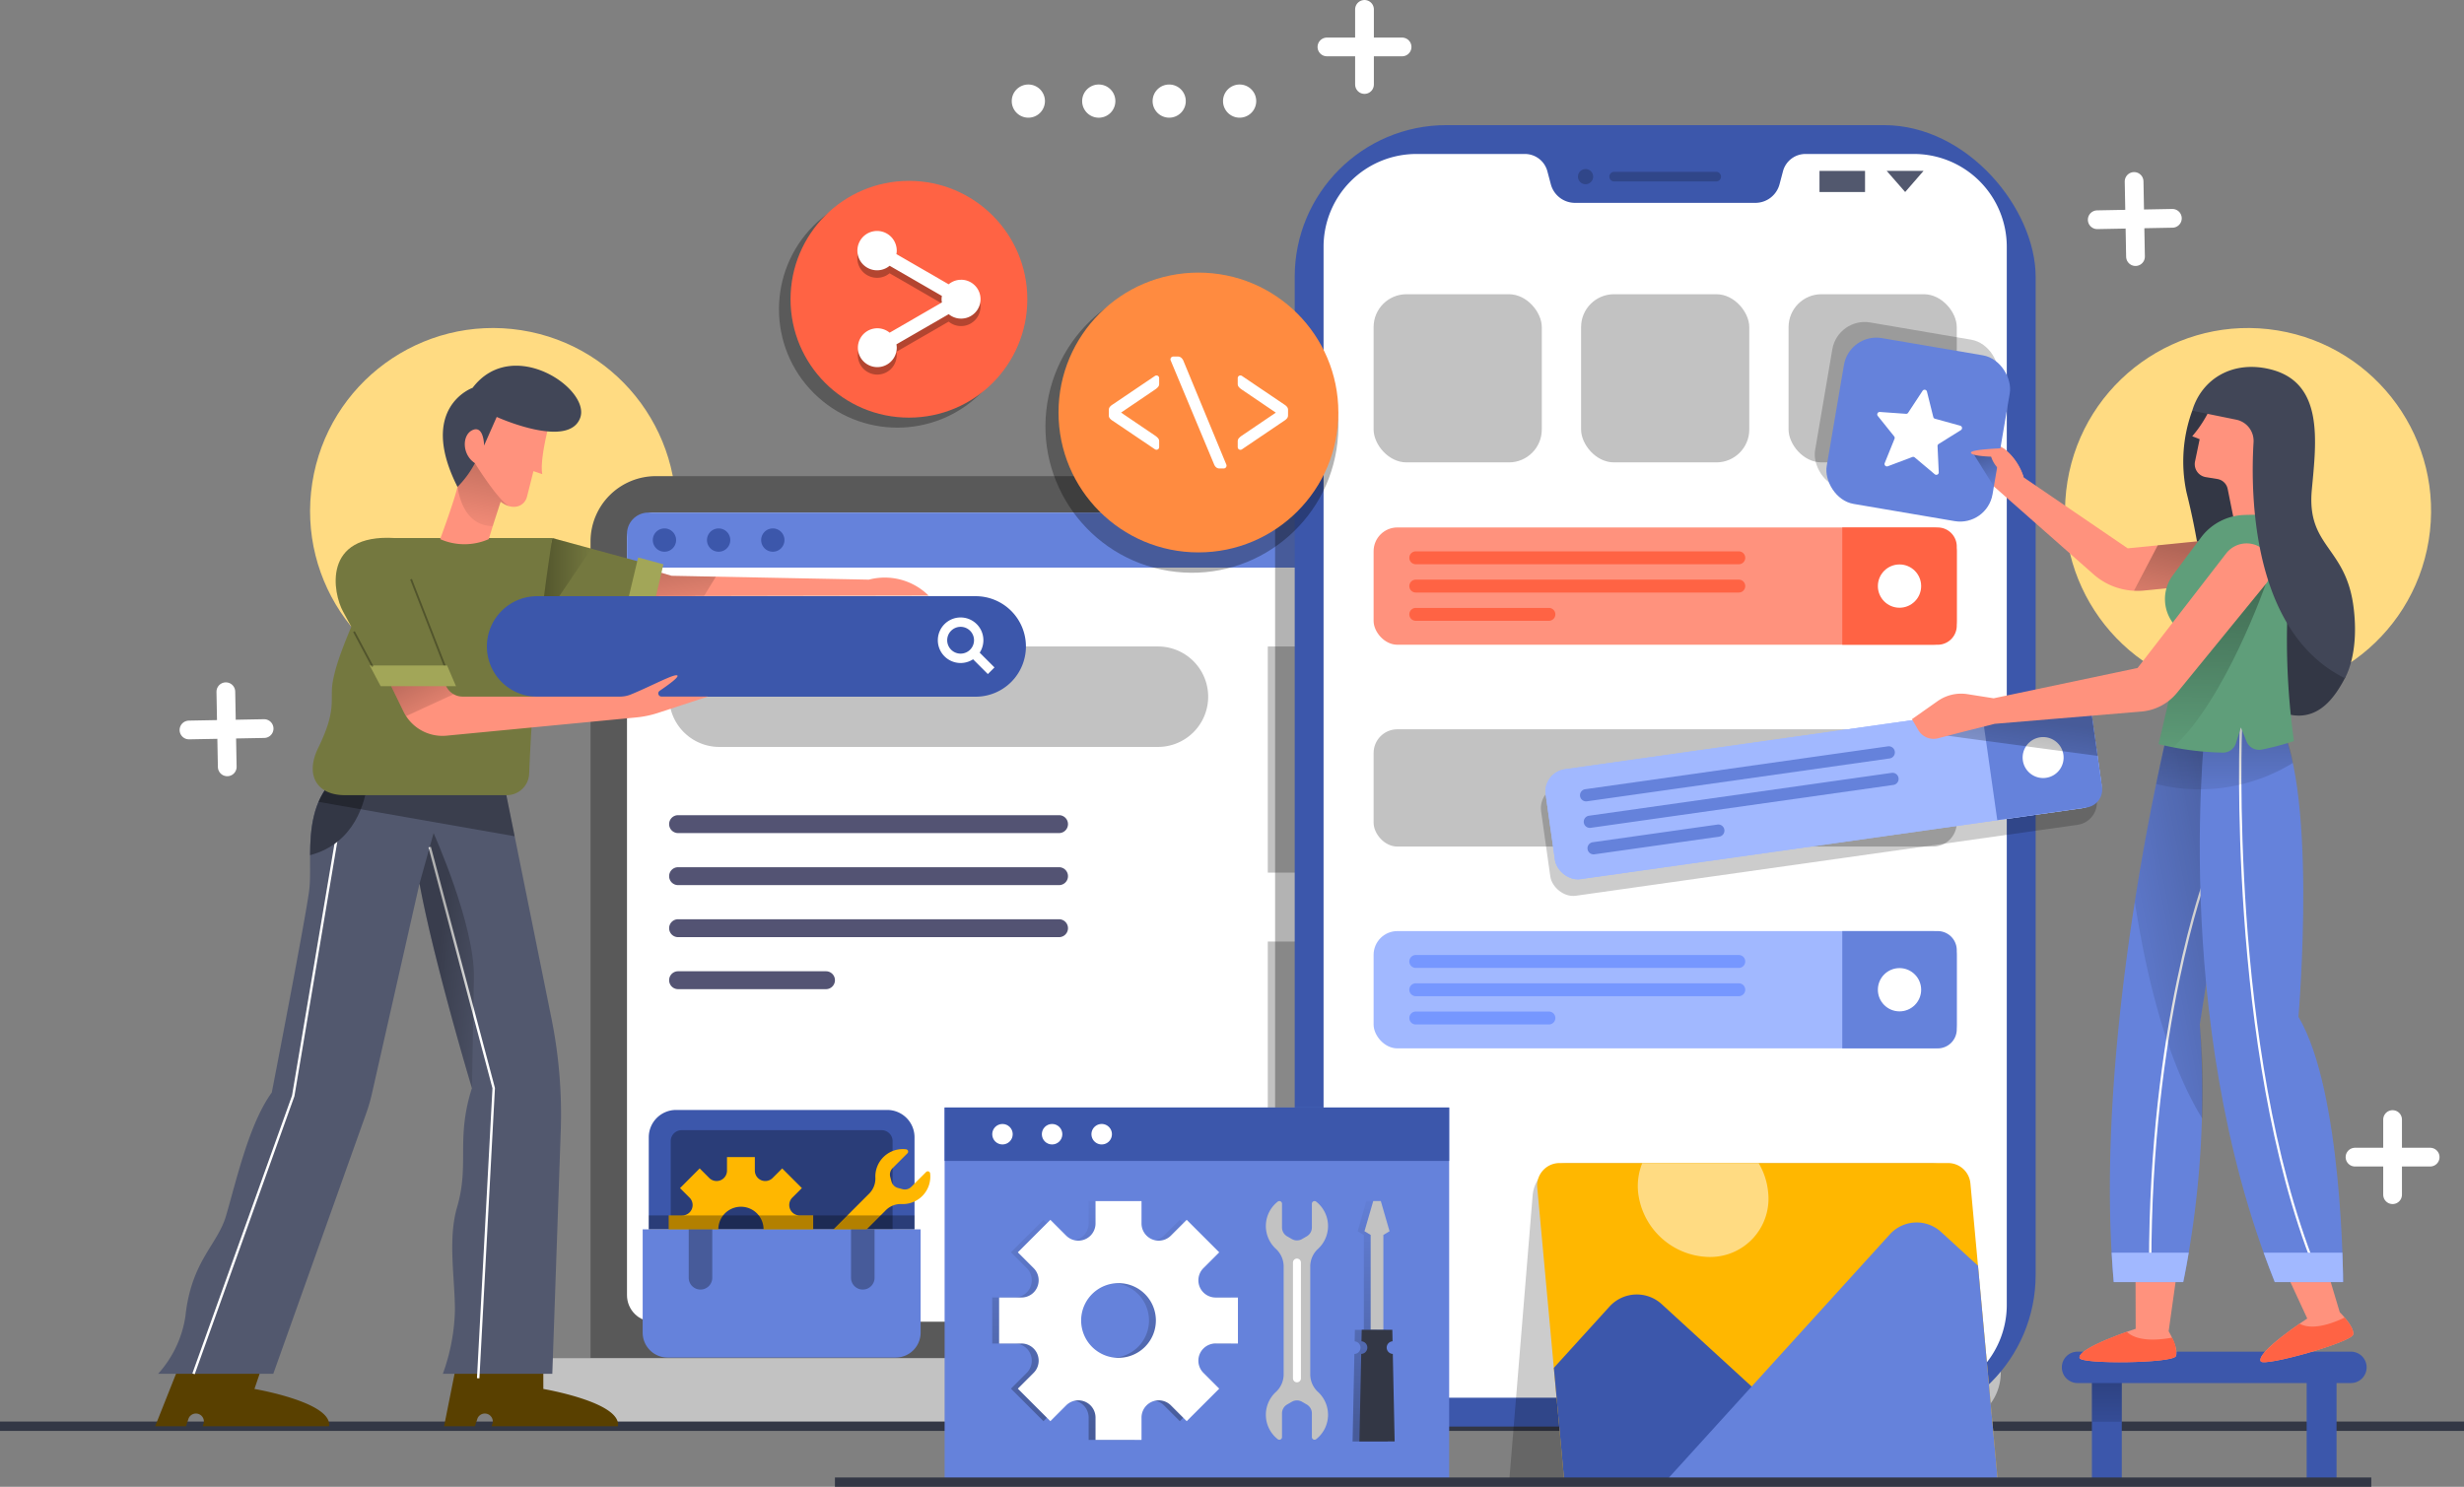 <svg xmlns="http://www.w3.org/2000/svg" xmlns:xlink="http://www.w3.org/1999/xlink" width="247.725" height="149.508" viewBox="0 0 247.725 149.508">
  <rect x="0" y="0" width="247.725" height="149.508" fill="#808080" stroke="none"/>
  <defs>
    <linearGradient id="linear-gradient" x1="0.398" y1="0.39" x2="1.416" y2="0.912" gradientUnits="objectBoundingBox">
      <stop offset="0"/>
      <stop offset="1" stop-opacity="0"/>
    </linearGradient>
    <linearGradient id="linear-gradient-2" x1="0.043" y1="-0.218" x2="1.076" y2="1.885" xlink:href="#linear-gradient"/>
    <linearGradient id="linear-gradient-3" x1="0" y1="0.5" x2="1" y2="0.5" xlink:href="#linear-gradient"/>
    <linearGradient id="linear-gradient-4" x1="0.566" y1="-0.101" x2="0.407" y2="1.222" xlink:href="#linear-gradient"/>
    <linearGradient id="linear-gradient-5" x1="0.355" y1="0.309" x2="0.811" y2="1.282" xlink:href="#linear-gradient"/>
    <linearGradient id="linear-gradient-6" x1="0.5" y1="0.957" x2="0.5" y2="-0.085" xlink:href="#linear-gradient"/>
    <linearGradient id="linear-gradient-8" x1="0.5" y1="0.95" x2="0.5" y2="-0.084" xlink:href="#linear-gradient"/>
    <linearGradient id="linear-gradient-9" x1="0.5" y1="-0.288" x2="0.5" y2="1.913" xlink:href="#linear-gradient"/>
    <linearGradient id="linear-gradient-11" x1="0.963" y1="0.149" x2="-0.187" y2="0.954" xlink:href="#linear-gradient"/>
    <linearGradient id="linear-gradient-12" x1="0.5" y1="-0.213" x2="0.5" y2="1.418" xlink:href="#linear-gradient"/>
    <linearGradient id="linear-gradient-13" x1="0.629" y1="0.416" x2="-0.145" y2="1.909" xlink:href="#linear-gradient"/>
    <linearGradient id="linear-gradient-14" x1="0.477" y1="-0.076" x2="0.839" y2="1.132" xlink:href="#linear-gradient"/>
    <linearGradient id="linear-gradient-15" x1="0.617" y1="0.387" x2="-0.002" y2="1.906" xlink:href="#linear-gradient"/>
    <linearGradient id="linear-gradient-16" x1="0.505" y1="0.039" x2="0.493" y2="1.085" xlink:href="#linear-gradient"/>
  </defs>
  <g id="Group_207" data-name="Group 207" transform="translate(-18.374 -33.414)">
    <circle id="Ellipse_17" data-name="Ellipse 17" cx="18.399" cy="18.399" r="18.399" transform="translate(46.937 100.146) rotate(-81.144)" fill="#ffdb82"/>
    <circle id="Ellipse_18" data-name="Ellipse 18" cx="18.399" cy="18.399" r="18.399" transform="translate(223.263 99.989) rotate(-80.716)" fill="#ffdb82"/>
    <g id="Group_170" data-name="Group 170" transform="translate(69.442 81.293)">
      <path id="Rectangle_95" data-name="Rectangle 95" d="M6.567,0H126.914a6.567,6.567,0,0,1,6.567,6.567V88.7a0,0,0,0,1,0,0H0a0,0,0,0,1,0,0V6.567A6.567,6.567,0,0,1,6.567,0Z" transform="translate(8.303)" fill="#595959"/>
      <rect id="Rectangle_96" data-name="Rectangle 96" width="81.364" height="126.15" rx="2.673" transform="translate(138.118 3.665) rotate(90)" fill="#fff"/>
      <g id="Group_165" data-name="Group 165" transform="translate(16.201 17.127)">
        <path id="Path_551" data-name="Path 551" d="M124.338,98.574H80.248A5.052,5.052,0,0,1,75.2,93.523h0a5.052,5.052,0,0,1,5.052-5.052h44.09a5.052,5.052,0,0,1,5.052,5.052h0A5.052,5.052,0,0,1,124.338,98.574Z" transform="translate(-75.196 -88.471)" fill="#c2c2c2"/>
      </g>
      <path id="Path_552" data-name="Path 552" d="M195.627,77.1H73.764a2.143,2.143,0,0,0-2.144,2.143v3.385H197.771V79.243A2.143,2.143,0,0,0,195.627,77.1Z" transform="translate(-59.652 -73.434)" fill="#6582db"/>
      <g id="Group_166" data-name="Group 166" transform="translate(14.564 5.258)">
        <path id="Path_553" data-name="Path 553" d="M76.155,79.617a1.171,1.171,0,1,1-1.171-1.172A1.171,1.171,0,0,1,76.155,79.617Z" transform="translate(-73.813 -78.445)" fill="#3c57ab"/>
        <path id="Path_554" data-name="Path 554" d="M80.756,79.617a1.171,1.171,0,1,1-1.171-1.172A1.171,1.171,0,0,1,80.756,79.617Z" transform="translate(-72.967 -78.445)" fill="#3c57ab"/>
        <path id="Path_555" data-name="Path 555" d="M85.357,79.617a1.171,1.171,0,1,1-1.171-1.172A1.17,1.17,0,0,1,85.357,79.617Z" transform="translate(-72.121 -78.445)" fill="#3c57ab"/>
      </g>
      <g id="Group_167" data-name="Group 167" transform="translate(16.201 34.097)">
        <path id="Path_556" data-name="Path 556" d="M114.4,104.6H76.1a.9.9,0,0,1-.9-.9h0a.9.9,0,0,1,.9-.9H114.4a.9.9,0,0,1,.9.9h0A.9.9,0,0,1,114.4,104.6Z" transform="translate(-75.196 -102.805)" fill="#535373"/>
        <path id="Path_557" data-name="Path 557" d="M114.4,109.021H76.1a.9.9,0,0,1-.9-.9h0a.9.9,0,0,1,.9-.9H114.4a.9.9,0,0,1,.9.9h0A.9.9,0,0,1,114.4,109.021Z" transform="translate(-75.196 -101.993)" fill="#535373"/>
        <path id="Path_558" data-name="Path 558" d="M114.4,113.44H76.1a.9.9,0,0,1-.9-.9h0a.9.9,0,0,1,.9-.9H114.4a.9.9,0,0,1,.9.9h0A.9.9,0,0,1,114.4,113.44Z" transform="translate(-75.196 -101.18)" fill="#535373"/>
        <path id="Path_559" data-name="Path 559" d="M90.97,117.858H76.1a.9.9,0,0,1-.9-.9h0a.9.9,0,0,1,.9-.9H90.97a.9.9,0,0,1,.9.9h0A.9.9,0,0,1,90.97,117.858Z" transform="translate(-75.196 -100.368)" fill="#535373"/>
      </g>
      <path id="Rectangle_97" data-name="Rectangle 97" d="M0,0H150.086a0,0,0,0,1,0,0V1.453a5.233,5.233,0,0,1-5.233,5.233H5.233A5.233,5.233,0,0,1,0,1.453V0A0,0,0,0,1,0,0Z" transform="translate(0 88.695)" fill="#c2c2c2"/>
      <g id="Group_168" data-name="Group 168" transform="translate(76.393 17.128)">
        <rect id="Rectangle_98" data-name="Rectangle 98" width="22.741" height="22.741" fill="#c2c2c2"/>
      </g>
      <g id="Group_169" data-name="Group 169" transform="translate(76.393 46.797)">
        <rect id="Rectangle_99" data-name="Rectangle 99" width="22.741" height="22.741" fill="#c2c2c2"/>
      </g>
    </g>
    <rect id="Rectangle_100" data-name="Rectangle 100" width="7.782" height="88.695" transform="translate(154.353 169.988) rotate(180)" opacity="0.3"/>
    <line id="Line_3" data-name="Line 3" x2="247.725" transform="translate(18.374 176.83)" fill="none" stroke="#333745" stroke-miterlimit="10" stroke-width="0.942"/>
    <g id="Group_174" data-name="Group 174" transform="translate(33.973 70.187)">
      <path id="Path_560" data-name="Path 560" d="M41.533,152.333l1.745-5.123h-8.2l-3.526,8.871h3.1l.259-.783a.8.8,0,0,1,1.515.5l-.094.281h12.7C49.4,153.668,41.533,152.333,41.533,152.333Z" transform="translate(-31.55 -49.438)" fill="#594000"/>
      <path id="Path_561" data-name="Path 561" d="M66.067,152.333l-.007-5.123h-8.2l-1.773,8.871h3.1l.259-.783a.8.8,0,0,1,1.515.5l-.094.281h12.7C73.937,153.668,66.067,152.333,66.067,152.333Z" transform="translate(-27.039 -49.438)" fill="#594000"/>
      <path id="Path_562" data-name="Path 562" d="M66.689,100.728l4.658,23.052a48.639,48.639,0,0,1,.934,11.313l-.848,24.427H60.427a20.041,20.041,0,0,0,1.215-6.383c0-3.266-.73-7.137.223-10.393,1.262-4.306-.148-6.829,1.486-11.951,0,0-3.786-12.557-5.271-20.562l-4.793,21.161a16.609,16.609,0,0,1-.548,1.887L43.38,159.52H31.8a11.076,11.076,0,0,0,2.747-5.79c.593-5.566,3.224-7.161,4.082-10.095,1.081-3.689,2.318-9.251,4.6-12.4,0,0,3.46-17.8,3.767-20.377.346-2.9-.723-7.85,2.367-11.023Z" transform="translate(-31.504 -58.148)" fill="#52586e"/>
      <path id="Path_563" data-name="Path 563" d="M54.865,105.513,61.3,129.749,59.74,158.922" transform="translate(-27.263 -57.104)" fill="none" stroke="#fff" stroke-miterlimit="10" stroke-width="0.247"/>
      <path id="Path_564" data-name="Path 564" d="M49.954,100.966l-5.122,30.4L34.81,159.313" transform="translate(-30.951 -57.94)" fill="none" stroke="#fff" stroke-miterlimit="10" stroke-width="0.247"/>
      <path id="Path_565" data-name="Path 565" d="M55.417,104.324,54,109.405c1.485,8.005,5.271,20.562,5.271,20.562l.2-11.106C59.567,113.555,55.417,104.324,55.417,104.324Z" transform="translate(-27.423 -57.323)" opacity="0.3" fill="url(#linear-gradient)"/>
      <path id="Path_566" data-name="Path 566" d="M46.993,99.838c-2.047,2.1-2.267,4.979-2.285,7.528,4.518-1.191,5.549-5.4,5.783-7.348Z" transform="translate(-29.131 -58.148)" fill="#333745"/>
      <path id="Path_567" data-name="Path 567" d="M65.141,105.465l-.958-4.737-17.323-.89a7.024,7.024,0,0,0-1.428,2.17Z" transform="translate(-28.998 -58.148)" opacity="0.3"/>
      <path id="Path_568" data-name="Path 568" d="M71.613,81.32l4.641,1.361,19.832.384a6.265,6.265,0,0,1,6.008,1.611l-31.261.057Z" transform="translate(-24.327 -61.552)" fill="#ff927d"/>
      <path id="Path_569" data-name="Path 569" d="M80.7,82.768l-4.45-.086L71.613,81.32l-.78,3.413,8.675-.017C79.918,84.048,80.324,83.386,80.7,82.768Z" transform="translate(-24.327 -61.552)" opacity="0.3" fill="url(#linear-gradient-2)"/>
      <path id="Path_570" data-name="Path 570" d="M65.633,79.263l10.955,2.979-1.643,7.034L63.356,87.718Z" transform="translate(-25.702 -61.931)" fill="#74783f"/>
      <path id="Path_571" data-name="Path 571" d="M65.461,79.263l-1.085,4.029-.083,4.574,5.1-7.535Z" transform="translate(-25.53 -61.931)" opacity="0.3" fill="url(#linear-gradient-3)"/>
      <path id="Path_572" data-name="Path 572" d="M72.869,80.909l-1.935,8.112,2.658.357L75.409,81.6Z" transform="translate(-24.309 -61.628)" fill="#a2a658"/>
      <path id="Path_573" data-name="Path 573" d="M51.674,79.263H69.02a205.77,205.77,0,0,0-2.327,23.67,2.252,2.252,0,0,1-2.252,2.184H48.18c-2.9,0-4.014-2.072-2.7-4.748,1.95-3.986,1.127-4.823,1.476-6.714C47.759,89.275,51.674,83.154,51.674,79.263Z" transform="translate(-29.09 -61.931)" fill="#74783f"/>
      <path id="Path_574" data-name="Path 574" d="M66.616,70.292s-.858,3.3-.594,4.655l-.891-.3s-.487,1.957-.652,2.584c-.247.941-1.39,1.448-2.645.49,0,0-.8,2.426-1.193,3.761a6.069,6.069,0,0,1-4.887,0s1.405-3.8,1.743-5.254c0,0-1.247-6.93,1.2-8.185S66.616,70.292,66.616,70.292Z" transform="translate(-27.1 -64.043)" fill="#ff927d"/>
      <path id="Path_575" data-name="Path 575" d="M59,72.977s-2.425-1.913-1.752,2.376S60.8,79.279,60.8,79.279h0c.376-1.195.784-2.433.784-2.433a2.531,2.531,0,0,0,.9.458C61.414,76.864,59,72.977,59,72.977Z" transform="translate(-26.848 -63.165)" opacity="0.3" fill="url(#linear-gradient-4)"/>
      <path id="Path_576" data-name="Path 576" d="M57.454,76.811c-4.041-8,1.518-9.963,1.518-9.963,4.016-5.28,11.893.117,10.818,3.022-1.177,3.182-8.392-.095-8.392-.095l-1.271,2.876s-.008-1.926-1.043-1.6c-1.155.369-1.274,2.434.123,3.38A10.155,10.155,0,0,1,57.454,76.811Z" transform="translate(-27.058 -64.622)" fill="#414657"/>
      <path id="Path_577" data-name="Path 577" d="M108.863,94.306H64.774a5.052,5.052,0,0,1-5.052-5.052h0A5.051,5.051,0,0,1,64.774,84.2h44.089a5.051,5.051,0,0,1,5.052,5.052h0A5.052,5.052,0,0,1,108.863,94.306Z" transform="translate(-26.37 -61.022)" fill="#3c57ab"/>
      <path id="Path_578" data-name="Path 578" d="M51.361,91.983,52.874,95.1a4.354,4.354,0,0,0,4.334,2.434L76.284,95.7a10.115,10.115,0,0,0,2.168-.452L83.487,93.6H78.812a.317.317,0,0,1-.18-.579c.845-.573,1.969-1.386,1.777-1.538-.277-.218-2.574,1.047-4.655,1.9a2.911,2.911,0,0,1-1.115.223H58.829A1.85,1.85,0,0,1,57.091,92.4l-1.614-4.431Z" transform="translate(-27.908 -60.331)" fill="#ff927d"/>
      <path id="Path_579" data-name="Path 579" d="M57.091,92.4l-1.614-4.431-4.116,4.017L52.874,95.1a4.162,4.162,0,0,0,.273.468c1.5-.695,3.482-1.61,4.77-2.2A1.846,1.846,0,0,1,57.091,92.4Z" transform="translate(-27.908 -60.331)" opacity="0.3" fill="url(#linear-gradient-5)"/>
      <path id="Path_580" data-name="Path 580" d="M52.847,79.267,58.6,94.049H51.576s-2.951-5.595-3.953-7.391S45.439,78.8,52.847,79.267Z" transform="translate(-28.731 -61.935)" fill="#74783f"/>
      <g id="Group_171" data-name="Group 171" transform="translate(25.638 21.439)" opacity="0.3">
        <path id="Path_581" data-name="Path 581" d="M56.69,91.759,53.206,82.8l.176-.069,3.484,8.958Z" transform="translate(-53.206 -82.732)"/>
      </g>
      <path id="Path_582" data-name="Path 582" d="M50.872,92.17h7.573l-.894-2.084H49.77C50.409,91.291,50.872,92.17,50.872,92.17Z" transform="translate(-28.2 -59.941)" fill="#a2a658"/>
      <g id="Group_172" data-name="Group 172" transform="translate(79.16 25.787)">
        <path id="Path_583" data-name="Path 583" d="M101.52,86.937a1.819,1.819,0,1,1-2.571,0A1.819,1.819,0,0,1,101.52,86.937Z" transform="translate(-98.416 -86.405)" fill="none" stroke="#fff" stroke-miterlimit="10" stroke-width="0.942"/>
        <line id="Line_4" data-name="Line 4" x2="1.785" y2="1.785" transform="translate(3.104 3.104)" fill="none" stroke="#fff" stroke-miterlimit="10" stroke-width="0.942"/>
      </g>
      <g id="Group_173" data-name="Group 173" transform="translate(19.905 26.696)" opacity="0.3">
        <path id="Path_584" data-name="Path 584" d="M50.239,90.78l-1.875-3.519.167-.089,1.875,3.519Z" transform="translate(-48.364 -87.173)"/>
      </g>
    </g>
    <g id="Group_176" data-name="Group 176" transform="translate(82.987 145.026)">
      <path id="Rectangle_101" data-name="Rectangle 101" d="M2.747,0H23.971a2.747,2.747,0,0,1,2.747,2.747v9.261a0,0,0,0,1,0,0H0a0,0,0,0,1,0,0V2.747A2.747,2.747,0,0,1,2.747,0Z" transform="translate(0.613)" fill="#3c57ab"/>
      <path id="Rectangle_102" data-name="Rectangle 102" d="M1.1,0H21.205a1.1,1.1,0,0,1,1.1,1.1V9.973a0,0,0,0,1,0,0H0a0,0,0,0,1,0,0V1.1A1.1,1.1,0,0,1,1.1,0Z" transform="translate(2.82 2.034)" opacity="0.3"/>
      <path id="Path_585" data-name="Path 585" d="M88.33,140.508h1.359v-2.8H88.33a1.047,1.047,0,0,1-.74-1.788l.961-.96-1.979-1.979-.96.961a1.047,1.047,0,0,1-1.788-.74v-1.359h-2.8v1.359a1.046,1.046,0,0,1-1.786.74l-.961-.961L76.3,134.963l.961.96a1.047,1.047,0,0,1-.741,1.788H75.161v2.8H76.52a1.047,1.047,0,0,1,.741,1.788l-.961.961,1.978,1.978.961-.961a1.047,1.047,0,0,1,1.786.741v1.359h2.8v-1.359a1.047,1.047,0,0,1,1.788-.741l.96.961,1.979-1.978-.961-.961A1.047,1.047,0,0,1,88.33,140.508Zm-5.905.875A2.274,2.274,0,1,1,84.7,139.11,2.274,2.274,0,0,1,82.425,141.383Z" transform="translate(-72.546 -127.102)" fill="#ffb700"/>
      <path id="Path_586" data-name="Path 586" d="M88.837,144.084l6.755-6.755a2.12,2.12,0,0,1,1.59-.639,2.762,2.762,0,0,0,2.882-3.089.237.237,0,0,0-.4-.136l-1.493,1.493a.912.912,0,0,1-.881.237l-.466-.125a.912.912,0,0,1-.644-.644l-.125-.466a.912.912,0,0,1,.237-.881l1.494-1.494a.236.236,0,0,0-.134-.4,2.759,2.759,0,0,0-3.091,2.889,2.138,2.138,0,0,1-.658,1.6l-6.72,6.72a2.134,2.134,0,0,1-1.6.658,2.759,2.759,0,0,0-2.889,3.091.236.236,0,0,0,.4.134l1.494-1.494a.906.906,0,0,1,.88-.236l.468.124a.912.912,0,0,1,.644.644l.124.468a.906.906,0,0,1-.236.88l-1.493,1.493a.236.236,0,0,0,.136.4,2.762,2.762,0,0,0,3.089-2.88A2.121,2.121,0,0,1,88.837,144.084Z" transform="translate(-71.165 -127.228)" fill="#ffb700"/>
      <path id="Rectangle_103" data-name="Rectangle 103" d="M0,0H27.944a0,0,0,0,1,0,0V10.382a2.508,2.508,0,0,1-2.508,2.508H2.508A2.508,2.508,0,0,1,0,10.382V0A0,0,0,0,1,0,0Z" transform="translate(0 12.008)" fill="#6582db"/>
      <g id="Group_175" data-name="Group 175" transform="translate(4.63 12.008)" opacity="0.3">
        <path id="Path_587" data-name="Path 587" d="M78.046,144.035h0a1.183,1.183,0,0,1-1.183-1.184v-4.869H79.23v4.869A1.184,1.184,0,0,1,78.046,144.035Z" transform="translate(-76.863 -137.982)"/>
        <path id="Path_588" data-name="Path 588" d="M91.829,144.035h0a1.183,1.183,0,0,1-1.183-1.184v-4.869h2.367v4.869A1.184,1.184,0,0,1,91.829,144.035Z" transform="translate(-74.329 -137.982)"/>
      </g>
      <rect id="Rectangle_104" data-name="Rectangle 104" width="26.718" height="1.4" transform="translate(0.613 10.607)" opacity="0.3"/>
    </g>
    <g id="Group_182" data-name="Group 182" transform="translate(148.541 45.996)">
      <rect id="Rectangle_105" data-name="Rectangle 105" width="74.492" height="130.869" rx="15.256" fill="#3c57ab"/>
      <path id="Path_589" data-name="Path 589" d="M190.134,46.639H179.225a2.338,2.338,0,0,0-2.26,1.739l-.347,1.308a2.517,2.517,0,0,1-2.43,1.869H156.055a2.516,2.516,0,0,1-2.43-1.869l-.348-1.308a2.337,2.337,0,0,0-2.26-1.739H140.108a9.332,9.332,0,0,0-9.332,9.332v106.4a9.332,9.332,0,0,0,9.332,9.331h50.025a9.332,9.332,0,0,0,9.332-9.331V55.971A9.333,9.333,0,0,0,190.134,46.639Z" transform="translate(-127.875 -43.738)" fill="#fff"/>
      <path id="Path_590" data-name="Path 590" d="M165.786,49.123H155.531a.484.484,0,0,1-.484-.484h0a.484.484,0,0,1,.484-.484h10.255a.484.484,0,0,1,.484.484h0A.484.484,0,0,1,165.786,49.123Z" transform="translate(-123.412 -43.459)" opacity="0.2"/>
      <path id="Path_591" data-name="Path 591" d="M153.907,48.682a.763.763,0,1,1-.762-.762A.763.763,0,0,1,153.907,48.682Z" transform="translate(-123.903 -43.503)" opacity="0.2"/>
      <rect id="Rectangle_106" data-name="Rectangle 106" width="4.579" height="2.123" transform="translate(52.761 4.603)" fill="#52586e"/>
      <path id="Path_592" data-name="Path 592" d="M180.456,50.2,178.6,48.077h3.7Z" transform="translate(-119.081 -43.474)" fill="#52586e"/>
      <rect id="Rectangle_107" data-name="Rectangle 107" width="16.909" height="16.909" rx="3.305" transform="translate(7.932 17.004)" fill="#c2c2c2"/>
      <rect id="Rectangle_108" data-name="Rectangle 108" width="16.909" height="16.909" rx="3.305" transform="translate(28.792 17.004)" fill="#c2c2c2"/>
      <rect id="Rectangle_109" data-name="Rectangle 109" width="16.909" height="16.909" rx="3.305" transform="translate(49.652 17.004)" fill="#c2c2c2"/>
      <g id="Group_178" data-name="Group 178" transform="translate(7.932 40.456)">
        <rect id="Rectangle_110" data-name="Rectangle 110" width="58.629" height="11.794" rx="2.39" fill="#ff927d"/>
        <path id="Path_593" data-name="Path 593" d="M184.42,78.362h-9.593V90.156h9.593a1.917,1.917,0,0,0,1.917-1.917V80.277A1.916,1.916,0,0,0,184.42,78.362Z" transform="translate(-127.707 -78.361)" fill="#ff6344"/>
        <g id="Group_177" data-name="Group 177" transform="translate(3.593 2.405)">
          <path id="Path_594" data-name="Path 594" d="M171.183,81.689H138.709a.648.648,0,0,1-.649-.648h0a.648.648,0,0,1,.649-.649h32.474a.648.648,0,0,1,.648.649h0A.648.648,0,0,1,171.183,81.689Z" transform="translate(-138.06 -80.393)" fill="#ff6344"/>
          <path id="Path_595" data-name="Path 595" d="M171.183,84.091H138.709a.648.648,0,0,1-.649-.648h0a.648.648,0,0,1,.649-.649h32.474a.648.648,0,0,1,.648.649h0A.648.648,0,0,1,171.183,84.091Z" transform="translate(-138.06 -79.951)" fill="#ff6344"/>
          <path id="Path_596" data-name="Path 596" d="M152.091,86.493H138.709a.648.648,0,0,1-.649-.648h0a.648.648,0,0,1,.649-.649h13.382a.648.648,0,0,1,.649.649h0A.648.648,0,0,1,152.091,86.493Z" transform="translate(-138.06 -79.51)" fill="#ff6344"/>
        </g>
        <circle id="Ellipse_19" data-name="Ellipse 19" cx="2.176" cy="2.176" r="2.176" transform="translate(50.698 3.721)" fill="#fff"/>
      </g>
      <g id="Group_179" data-name="Group 179" transform="translate(7.932 60.751)">
        <rect id="Rectangle_111" data-name="Rectangle 111" width="58.629" height="11.794" rx="2.39" fill="#c2c2c2"/>
      </g>
      <g id="Group_181" data-name="Group 181" transform="translate(7.932 81.045)">
        <rect id="Rectangle_112" data-name="Rectangle 112" width="58.629" height="11.794" rx="2.39" transform="translate(0 0)" fill="#a1b8ff"/>
        <path id="Path_597" data-name="Path 597" d="M184.42,112.647h-9.593v11.795h9.593a1.917,1.917,0,0,0,1.917-1.917v-7.961A1.917,1.917,0,0,0,184.42,112.647Z" transform="translate(-127.707 -112.647)" fill="#6582db"/>
        <g id="Group_180" data-name="Group 180" transform="translate(3.593 2.406)">
          <path id="Path_598" data-name="Path 598" d="M171.183,115.975H138.709a.648.648,0,0,1-.649-.649h0a.648.648,0,0,1,.649-.648h32.474a.648.648,0,0,1,.648.648h0A.648.648,0,0,1,171.183,115.975Z" transform="translate(-138.06 -114.679)" fill="#7697ff"/>
          <path id="Path_599" data-name="Path 599" d="M171.183,118.377H138.709a.648.648,0,0,1-.649-.649h0a.648.648,0,0,1,.649-.648h32.474a.648.648,0,0,1,.648.648h0A.648.648,0,0,1,171.183,118.377Z" transform="translate(-138.06 -114.237)" fill="#7697ff"/>
          <path id="Path_600" data-name="Path 600" d="M152.091,120.779H138.709a.648.648,0,0,1-.649-.648h0a.648.648,0,0,1,.649-.649h13.382a.648.648,0,0,1,.649.649h0A.648.648,0,0,1,152.091,120.779Z" transform="translate(-138.06 -113.796)" fill="#7697ff"/>
        </g>
        <circle id="Ellipse_20" data-name="Ellipse 20" cx="2.176" cy="2.176" r="2.176" transform="translate(50.698 3.721)" fill="#fff"/>
      </g>
    </g>
    <g id="Group_183" data-name="Group 183" transform="translate(172.996 104.971)" opacity="0.2">
      <rect id="Rectangle_113" data-name="Rectangle 113" width="55.486" height="11.162" rx="2.262" transform="matrix(0.99, -0.14, 0.14, 0.99, 0, 7.783)"/>
    </g>
    <g id="Group_184" data-name="Group 184" transform="translate(200.303 65.285)" opacity="0.2">
      <rect id="Rectangle_114" data-name="Rectangle 114" width="16.909" height="16.909" rx="3.305" transform="translate(2.843) rotate(9.68)"/>
    </g>
    <g id="Group_188" data-name="Group 188" transform="translate(113.344 144.781)">
      <rect id="Rectangle_115" data-name="Rectangle 115" width="50.725" height="37.67" fill="#6582db"/>
      <g id="Group_185" data-name="Group 185" transform="translate(4.788 9.407)" opacity="0.3">
        <path id="Path_601" data-name="Path 601" d="M123.179,142.318l1.588-1.589-3.27-3.269-1.588,1.588a1.73,1.73,0,0,1-2.954-1.223v-2.247h-4.624v2.247a1.73,1.73,0,0,1-2.954,1.223l-1.588-1.588-3.27,3.269,1.588,1.589a1.73,1.73,0,0,1-1.223,2.954h-2.246V149.9h2.246a1.729,1.729,0,0,1,1.223,2.953l-1.588,1.589,3.27,3.27,1.588-1.589a1.731,1.731,0,0,1,2.954,1.224v2.246h4.624v-2.246a1.731,1.731,0,0,1,2.954-1.224l1.588,1.589,3.27-3.27-1.588-1.589A1.729,1.729,0,0,1,124.4,149.9h2.246v-4.624H124.4A1.73,1.73,0,0,1,123.179,142.318Zm-8.536,9.022a3.757,3.757,0,1,1,3.756-3.756A3.756,3.756,0,0,1,114.643,151.34Z" transform="translate(-102.639 -135.578)" fill="url(#linear-gradient-6)"/>
        <path id="Path_602" data-name="Path 602" d="M130.514,140.4a3.119,3.119,0,0,0-.167-4.769.267.267,0,0,0-.429.212v2.385a1.029,1.029,0,0,1-.515.891l-.472.273a1.032,1.032,0,0,1-1.03,0l-.472-.273a1.028,1.028,0,0,1-.514-.891v-2.388a.266.266,0,0,0-.426-.212,3.116,3.116,0,0,0-.162,4.777,2.416,2.416,0,0,1,.753,1.8v10.736a2.42,2.42,0,0,1-.753,1.805,3.114,3.114,0,0,0,.162,4.776.266.266,0,0,0,.426-.212v-2.388a1.028,1.028,0,0,1,.514-.891l.474-.273a1.03,1.03,0,0,1,1.029,0l.472.273a1.029,1.029,0,0,1,.515.891v2.385a.267.267,0,0,0,.429.212,3.119,3.119,0,0,0,.167-4.769,2.394,2.394,0,0,1-.76-1.783V142.187A2.4,2.4,0,0,1,130.514,140.4Z" transform="translate(-98.474 -135.578)" fill="url(#linear-gradient-6)"/>
        <path id="Path_603" data-name="Path 603" d="M136.6,150.952a.635.635,0,0,1-.027-1.268l-.024-1.158h-.9v-9.542l.622-.371-.878-3.035h-.762l-.878,3.035.622.371v9.542h-.9l-.024,1.158a.635.635,0,0,1-.027,1.268l-.183,8.8h3.544Z" transform="translate(-97.014 -135.578)" fill="url(#linear-gradient-8)"/>
      </g>
      <rect id="Rectangle_116" data-name="Rectangle 116" width="50.725" height="5.372" fill="#3c57ab"/>
      <g id="Group_186" data-name="Group 186" transform="translate(5.48 9.407)">
        <path id="Path_604" data-name="Path 604" d="M124.987,149.9h2.246v-4.624h-2.246a1.73,1.73,0,0,1-1.223-2.954l1.588-1.589-3.27-3.269-1.588,1.588a1.73,1.73,0,0,1-2.954-1.223v-2.247h-4.624v2.247a1.73,1.73,0,0,1-2.954,1.223l-1.588-1.588-3.27,3.269,1.588,1.589a1.73,1.73,0,0,1-1.223,2.954h-2.246V149.9h2.246a1.729,1.729,0,0,1,1.223,2.953l-1.588,1.589,3.27,3.27,1.588-1.589a1.731,1.731,0,0,1,2.954,1.224v2.246h4.624v-2.246a1.731,1.731,0,0,1,2.954-1.224l1.588,1.589,3.27-3.27-1.588-1.589A1.729,1.729,0,0,1,124.987,149.9Zm-9.759,1.444a3.757,3.757,0,1,1,3.756-3.756A3.757,3.757,0,0,1,115.228,151.34Z" transform="translate(-103.224 -135.578)" fill="#fff"/>
        <path id="Path_605" data-name="Path 605" d="M130.339,152.978V142.187a2.4,2.4,0,0,1,.76-1.783,3.119,3.119,0,0,0-.167-4.769.267.267,0,0,0-.429.212v2.385a1.029,1.029,0,0,1-.515.891l-.472.273a1.032,1.032,0,0,1-1.03,0l-.472-.273a1.029,1.029,0,0,1-.515-.891v-2.388a.265.265,0,0,0-.425-.212,3.116,3.116,0,0,0-.162,4.777,2.416,2.416,0,0,1,.753,1.8v10.736a2.42,2.42,0,0,1-.753,1.805,3.115,3.115,0,0,0,.162,4.776.265.265,0,0,0,.425-.212v-2.388a1.029,1.029,0,0,1,.515-.891l.472-.273a1.032,1.032,0,0,1,1.03,0l.472.273a1.029,1.029,0,0,1,.515.891v2.385a.267.267,0,0,0,.429.212,3.119,3.119,0,0,0,.167-4.769A2.394,2.394,0,0,1,130.339,152.978Z" transform="translate(-99.059 -135.578)" fill="#c2c2c2"/>
        <path id="Path_606" data-name="Path 606" d="M135.893,135.578h-.762l-.879,3.034.621.372v9.541h1.277v-9.541l.621-.372Z" transform="translate(-97.519 -135.578)" fill="#c2c2c2"/>
        <path id="Path_607" data-name="Path 607" d="M136.563,148.3a.636.636,0,0,1,.591-.631l-.024-1.158h-3.076l-.025,1.158a.635.635,0,0,1-.026,1.268l-.183,8.8h3.544l-.185-8.8A.639.639,0,0,1,136.563,148.3Z" transform="translate(-97.599 -133.567)" fill="#333745"/>
        <path id="Path_608" data-name="Path 608" d="M128.578,152.905h0a.4.4,0,0,1-.4-.4V140.865a.4.4,0,0,1,.4-.4h0a.4.4,0,0,1,.4.4V152.5A.4.4,0,0,1,128.578,152.905Z" transform="translate(-98.636 -134.68)" fill="#fff"/>
      </g>
      <g id="Group_187" data-name="Group 187" transform="translate(4.787 1.656)">
        <circle id="Ellipse_21" data-name="Ellipse 21" cx="1.03" cy="1.03" r="1.03" transform="translate(0 0)" fill="#fff"/>
        <circle id="Ellipse_22" data-name="Ellipse 22" cx="1.03" cy="1.03" r="1.03" transform="translate(4.988 0)" fill="#fff"/>
        <path id="Path_609" data-name="Path 609" d="M113.124,130.061a1.029,1.029,0,1,1-1.029-1.03A1.03,1.03,0,0,1,113.124,130.061Z" transform="translate(-101.09 -129.031)" fill="#fff"/>
      </g>
    </g>
    <g id="Group_191" data-name="Group 191" transform="translate(170.1 150.365)">
      <g id="Group_189" data-name="Group 189" opacity="0.2">
        <path id="Path_610" data-name="Path 610" d="M146.536,164.435h43.587l2.314-28.233a3.563,3.563,0,0,0-3.552-3.855H152.449a3.563,3.563,0,0,0-3.552,3.272Z" transform="translate(-146.536 -132.348)"/>
      </g>
      <g id="Group_190" data-name="Group 190" transform="translate(2.815)">
        <path id="Path_611" data-name="Path 611" d="M195.238,164.435H151.65l-2.726-29.625a2.255,2.255,0,0,1,2.246-2.462h39.058a2.255,2.255,0,0,1,2.246,2.048Z" transform="translate(-148.914 -132.348)" fill="#ffb700"/>
        <path id="Path_612" data-name="Path 612" d="M157.49,135.257a7.319,7.319,0,0,0,7.139,6.536,5.862,5.862,0,0,0,5.934-6.536,6.98,6.98,0,0,0-.957-2.909H157.912A6.187,6.187,0,0,0,157.49,135.257Z" transform="translate(-147.342 -132.348)" fill="#ffdb82"/>
        <path id="Path_613" data-name="Path 613" d="M155.926,144.73l-5.594,6.161,1.057,11.492h29.328l-19.542-17.9A3.707,3.707,0,0,0,155.926,144.73Z" transform="translate(-148.653 -130.295)" fill="#3c57ab"/>
        <path id="Path_614" data-name="Path 614" d="M159.755,163.507h33.49l-2-21.757-3.714-3.4a3.635,3.635,0,0,0-5.147.237Z" transform="translate(-146.921 -131.42)" fill="#6582db"/>
      </g>
    </g>
    <g id="Group_193" data-name="Group 193" transform="translate(121.324 59.4)">
      <circle id="Ellipse_23" data-name="Ellipse 23" cx="14.724" cy="14.724" r="14.724" transform="translate(0 29.073) rotate(-80.835)" opacity="0.3"/>
      <circle id="Ellipse_24" data-name="Ellipse 24" cx="14.068" cy="14.068" r="14.068" transform="translate(3.47 1.425)" fill="#ff8b40"/>
      <g id="Group_192" data-name="Group 192" transform="translate(8.529 9.866)">
        <path id="Path_615" data-name="Path 615" d="M112.54,68.916a.477.477,0,0,1,.1-.3,1.126,1.126,0,0,1,.278-.239l4.269-2.885a.406.406,0,0,1,.083-.032.286.286,0,0,1,.059-.007.26.26,0,0,1,.193.078.262.262,0,0,1,.078.194V66.3a.469.469,0,0,1-.136.337,1.441,1.441,0,0,1-.277.232l-3.415,2.316,3.415,2.314a1.541,1.541,0,0,1,.277.233.469.469,0,0,1,.136.336v.582a.267.267,0,0,1-.271.272.286.286,0,0,1-.059-.007.407.407,0,0,1-.083-.032L112.915,70a1.125,1.125,0,0,1-.278-.239.479.479,0,0,1-.1-.3Z" transform="translate(-112.54 -63.549)" fill="#fff"/>
        <path id="Path_616" data-name="Path 616" d="M123.388,74.7a.33.33,0,0,1,.025.116.289.289,0,0,1-.284.285h-.388a.533.533,0,0,1-.388-.129.8.8,0,0,1-.181-.259L117.8,64.245a.314.314,0,0,1-.027-.116.289.289,0,0,1,.285-.285h.427a.522.522,0,0,1,.374.123.868.868,0,0,1,.2.265Z" transform="translate(-111.578 -63.844)" fill="#fff"/>
        <path id="Path_617" data-name="Path 617" d="M128.544,69.461a.472.472,0,0,1-.1.3,1.118,1.118,0,0,1-.277.239L123.9,72.888a.412.412,0,0,1-.084.032.276.276,0,0,1-.058.007.267.267,0,0,1-.194-.078.262.262,0,0,1-.078-.194v-.582a.474.474,0,0,1,.136-.336,1.589,1.589,0,0,1,.278-.233l3.415-2.314L123.9,66.873a1.483,1.483,0,0,1-.278-.232.474.474,0,0,1-.136-.337v-.581a.267.267,0,0,1,.272-.272.276.276,0,0,1,.058.007.412.412,0,0,1,.084.032l4.269,2.885a1.119,1.119,0,0,1,.277.239.47.47,0,0,1,.1.3Z" transform="translate(-110.527 -63.549)" fill="#fff"/>
      </g>
    </g>
    <g id="Group_195" data-name="Group 195" transform="translate(91.76 47.679)">
      <circle id="Ellipse_25" data-name="Ellipse 25" cx="11.903" cy="11.903" r="11.903" transform="translate(0 16.833) rotate(-45)" opacity="0.3"/>
      <circle id="Ellipse_26" data-name="Ellipse 26" cx="11.903" cy="11.903" r="11.903" transform="translate(6.093 3.923)" fill="#ff6344"/>
      <g id="Group_194" data-name="Group 194" transform="translate(12.852 9.001)">
        <path id="Path_618" data-name="Path 618" d="M101.6,58.716a1.941,1.941,0,0,0-1.243.456l-5.256-3.034a2,2,0,0,0,.032-.328,1.978,1.978,0,1,0-.715,1.5l5.256,3.034a1.633,1.633,0,0,0,0,.655l-5.256,3.034a1.953,1.953,0,1,0,.715,1.5,1.972,1.972,0,0,0-.032-.327l5.256-3.035a1.955,1.955,0,1,0,1.243-3.462Z" transform="translate(-91.219 -53.096)" opacity="0.3"/>
        <path id="Path_619" data-name="Path 619" d="M101.6,58.079a1.941,1.941,0,0,0-1.243.456L95.106,55.5a2,2,0,0,0,.032-.328,1.978,1.978,0,1,0-.715,1.5l5.256,3.034a1.633,1.633,0,0,0,0,.655L94.423,63.4a1.953,1.953,0,1,0,.715,1.5,2,2,0,0,0-.032-.328l5.256-3.034a1.955,1.955,0,1,0,1.243-3.462Z" transform="translate(-91.219 -53.213)" fill="#fff"/>
      </g>
    </g>
    <g id="Group_201" data-name="Group 201" transform="translate(173.458 66.858)">
      <g id="Group_196" data-name="Group 196" transform="translate(55.232 104.876)">
        <rect id="Rectangle_117" data-name="Rectangle 117" width="3.003" height="10.717" fill="#3c57ab"/>
        <rect id="Rectangle_118" data-name="Rectangle 118" width="3.003" height="10.717" transform="translate(21.592)" fill="#3c57ab"/>
      </g>
      <g id="Group_197" data-name="Group 197" transform="translate(55.232 104.876)" opacity="0.3">
        <rect id="Rectangle_119" data-name="Rectangle 119" width="3.003" height="4.642" fill="url(#linear-gradient-9)"/>
        <rect id="Rectangle_120" data-name="Rectangle 120" width="3.003" height="4.642" transform="translate(21.592)" fill="url(#linear-gradient-9)"/>
      </g>
      <path id="Path_620" data-name="Path 620" d="M222.538,151.526H195.051a1.578,1.578,0,0,1-1.578-1.578h0a1.578,1.578,0,0,1,1.578-1.578h27.487a1.578,1.578,0,0,1,1.578,1.578h0A1.578,1.578,0,0,1,222.538,151.526Z" transform="translate(-141.264 -45.896)" fill="#3c57ab"/>
      <path id="Path_621" data-name="Path 621" d="M204.727,141.881l-.79,5.627s1.051,1.779.727,2.506-9.525.823-9.684.189c-.257-1.03,5.641-2.938,5.641-2.938l-.014-5.384Z" transform="translate(-140.989 -47.089)" fill="#ff927d"/>
      <path id="Path_622" data-name="Path 622" d="M204.664,149.131a2.834,2.834,0,0,0-.391-1.859c-2.872.519-4.056-.122-4.539-.587-1.635.58-4.949,1.857-4.754,2.635C195.139,149.954,204.341,149.859,204.664,149.131Z" transform="translate(-140.989 -46.206)" fill="#ff6344"/>
      <path id="Path_623" data-name="Path 623" d="M216.644,140.3l1.669,5.587s1.48,1.443,1.357,2.23-8.981,3.282-9.3,2.712c-.517-.926,4.676-4.31,4.676-4.31l-2.381-5.143Z" transform="translate(-138.164 -47.379)" fill="#ff927d"/>
      <path id="Path_624" data-name="Path 624" d="M219.67,147.168c.075-.479-.445-1.2-.863-1.693-2.636,1.251-3.947.942-4.534.619-1.428.987-4.291,3.086-3.9,3.786C210.689,150.45,219.548,147.955,219.67,147.168Z" transform="translate(-138.164 -46.428)" fill="#ff6344"/>
      <path id="Path_625" data-name="Path 625" d="M203.773,94.2s-8.05,31.9-5.835,57.131h6.987a95.568,95.568,0,0,0,1.666-25.9l4.855-31.145Z" transform="translate(-140.514 -55.855)" fill="#6582db"/>
      <path id="Path_626" data-name="Path 626" d="M206.581,108s-5.606,15-5.606,39.022" transform="translate(-139.885 -53.318)" fill="none" stroke="#fff" stroke-miterlimit="10" stroke-width="0.236"/>
      <path id="Path_627" data-name="Path 627" d="M203.384,94.2s-1.987,7.87-3.714,18.884c1.067,6.959,3.076,15.813,6.785,21.8a75.591,75.591,0,0,0-.253-9.458l4.855-31.145Z" transform="translate(-140.125 -55.855)" opacity="0.3" fill="url(#linear-gradient-11)"/>
      <path id="Path_628" data-name="Path 628" d="M205.857,94.2s-3.843,30.438,6.871,57.131h6.87s-.041-19.215-4.49-26.676c0,0,2.085-24.147-2.38-30.317Z" transform="translate(-139.111 -55.855)" fill="#6582db"/>
      <path id="Path_629" data-name="Path 629" d="M208.693,95.343s-1.331,32.321,7.419,54.3" transform="translate(-138.479 -55.645)" fill="none" stroke="#fff" stroke-miterlimit="10" stroke-width="0.236"/>
      <path id="Path_630" data-name="Path 630" d="M213.41,94.341l-2.686-.053h0l-4.184-.084,0,.038-3.483-.038s-.671,2.659-1.572,7.044a17.942,17.942,0,0,0,13.741-2.119A13.12,13.12,0,0,0,213.41,94.341Z" transform="translate(-139.792 -55.855)" opacity="0.3" fill="url(#linear-gradient-12)"/>
      <path id="Path_631" data-name="Path 631" d="M211.731,142.922h6.87s0-1.139-.07-2.962h-7.924Q211.143,141.446,211.731,142.922Z" transform="translate(-138.114 -47.442)" fill="#a1b8ff"/>
      <path id="Path_632" data-name="Path 632" d="M197.7,139.96q.085,1.493.211,2.962H204.9s.242-1.1.556-2.962Z" transform="translate(-140.487 -47.442)" fill="#a1b8ff"/>
      <path id="Path_633" data-name="Path 633" d="M204.687,68.689a14.89,14.89,0,0,0-.572,8.223,71.575,71.575,0,0,1,1.773,10.128c.285,3.546,1.238,10.8,8.69,12.226,2.908.555,4.5-1.879,5.454-3.677S215.2,80.6,215.2,80.6l-4.51-13.465Z" transform="translate(-139.369 -60.832)" fill="#333745"/>
      <path id="Path_634" data-name="Path 634" d="M214.375,80.464l-13.1,1.316-10.456-7.132s-1.049-3.2-3.417-3.457l-.352,3.682,10.787,9.517a6.663,6.663,0,0,0,5.062,1.633l11.738-1.163Z" transform="translate(-142.445 -60.086)" fill="#ff927d"/>
      <path id="Path_635" data-name="Path 635" d="M199.6,84.6a6.538,6.538,0,0,0,.986-.015l11.738-1.163-.263-4.4-10.072,1.012Z" transform="translate(-140.137 -58.646)" opacity="0.3" fill="url(#linear-gradient-13)"/>
      <g id="Group_198" data-name="Group 198" transform="translate(28.013)">
        <rect id="Rectangle_121" data-name="Rectangle 121" width="16.909" height="16.909" rx="3.305" transform="matrix(0.986, 0.168, -0.168, 0.986, 2.843, 0)" fill="#6582db"/>
        <path id="Path_636" data-name="Path 636" d="M182.794,66.853l.636,2.552a.244.244,0,0,0,.173.176l2.537.7a.245.245,0,0,1,.065.444l-2.232,1.393a.241.241,0,0,0-.115.219l.122,2.628a.245.245,0,0,1-.4.2l-2.014-1.692a.247.247,0,0,0-.244-.043l-2.462.929a.245.245,0,0,1-.313-.321l.986-2.439a.247.247,0,0,0-.036-.245L177.851,69.3a.246.246,0,0,1,.208-.4l2.625.185a.243.243,0,0,0,.221-.11l1.447-2.2A.244.244,0,0,1,182.794,66.853Z" transform="translate(-172.159 -60.918)" fill="#fff"/>
      </g>
      <path id="Path_637" data-name="Path 637" d="M185.91,72.012l2.116,3.387.578-3.387Z" transform="translate(-142.655 -59.935)" opacity="0.3" fill="url(#linear-gradient-14)"/>
      <path id="Path_638" data-name="Path 638" d="M189,71.634s-3.277.105-3.249.449,2.031.4,2.031.4a3.047,3.047,0,0,0,3.276,2.085A5.543,5.543,0,0,0,189,71.634Z" transform="translate(-142.684 -60.005)" fill="#ff927d"/>
      <g id="Group_200" data-name="Group 200" transform="translate(0 36.444)">
        <rect id="Rectangle_122" data-name="Rectangle 122" width="55.486" height="11.162" rx="2.262" transform="matrix(0.99, -0.14, 0.14, 0.99, 0, 7.783)" fill="#a1b8ff"/>
        <rect id="Rectangle_123" data-name="Rectangle 123" width="55.486" height="11.162" rx="2.262" transform="matrix(0.99, -0.14, 0.14, 0.99, 0, 7.783)" fill="#a1b8ff"/>
        <path id="Path_639" data-name="Path 639" d="M195.657,92.812l-8.99,1.274,1.566,11.051,8.989-1.273a1.814,1.814,0,0,0,1.541-2.05l-1.056-7.461A1.815,1.815,0,0,0,195.657,92.812Z" transform="translate(-142.516 -92.558)" fill="#6582db"/>
        <g id="Group_199" data-name="Group 199" transform="translate(3.766 5.156)">
          <path id="Path_640" data-name="Path 640" d="M183.682,98.172l-30.429,4.31a.613.613,0,0,1-.694-.522h0a.613.613,0,0,1,.521-.693l30.43-4.312a.613.613,0,0,1,.693.522h0A.614.614,0,0,1,183.682,98.172Z" transform="translate(-152.554 -96.95)" fill="#6582db"/>
          <path id="Path_641" data-name="Path 641" d="M184,100.422l-30.43,4.312a.613.613,0,0,1-.693-.522h0a.614.614,0,0,1,.521-.694l30.429-4.31a.613.613,0,0,1,.694.522h0A.613.613,0,0,1,184,100.422Z" transform="translate(-152.495 -96.536)" fill="#6582db"/>
          <path id="Path_642" data-name="Path 642" d="M166.431,104.814l-12.541,1.776a.614.614,0,0,1-.694-.521h0a.615.615,0,0,1,.522-.694l12.539-1.776a.613.613,0,0,1,.694.521h0A.614.614,0,0,1,166.431,104.814Z" transform="translate(-152.437 -95.728)" fill="#6582db"/>
        </g>
        <path id="Path_643" data-name="Path 643" d="M194.242,97.938a2.059,2.059,0,1,1-2.327-1.75A2.059,2.059,0,0,1,194.242,97.938Z" transform="translate(-141.876 -91.938)" fill="#fff"/>
      </g>
      <path id="Path_644" data-name="Path 644" d="M196.5,92.812l-14.4,2.041.122,1.554,16.941,2.275-.613-4.329A1.815,1.815,0,0,0,196.5,92.812Z" transform="translate(-143.356 -56.114)" opacity="0.3" fill="url(#linear-gradient-15)"/>
      <path id="Path_645" data-name="Path 645" d="M206.572,67.829a12.227,12.227,0,0,1-2.026,3.3l.747.295-.466,2.241a1.321,1.321,0,0,0,1.08,1.572l1.171.191a1.263,1.263,0,0,1,1.032,1l.816,4.051H214.2l-.6-12.345Z" transform="translate(-139.228 -60.704)" fill="#ff927d"/>
      <path id="Path_646" data-name="Path 646" d="M210.181,77.31a5.645,5.645,0,0,0-4.217,2.246c-.836,1.113-1.921,2.567-2.857,3.838a4,4,0,0,0,.3,5.1,2.3,2.3,0,0,1,.568,2.082l-2.284,9.77a28.907,28.907,0,0,0,6.456.857,1.365,1.365,0,0,0,1.32-.947l.5-1.589.558,1.4a1.358,1.358,0,0,0,1.5.836,26.45,26.45,0,0,0,3.273-.863,74.179,74.179,0,0,1,.286-22.285A21.053,21.053,0,0,0,210.181,77.31Z" transform="translate(-139.754 -58.966)" fill="#5f9e7a"/>
      <path id="Path_647" data-name="Path 647" d="M203.979,89.427c0,.021,0,.043-.007.065l-2.284,9.77s.553.152,1.467.328c5.248-4.754,9.315-16.436,9.315-16.436Z" transform="translate(-139.754 -57.886)" opacity="0.3" fill="url(#linear-gradient-16)"/>
      <path id="Path_648" data-name="Path 648" d="M215.838,80.155a2.607,2.607,0,0,0-3.54.617l-8.869,11.473-14.47,3.048-2.634-.416a4.1,4.1,0,0,0-3,.7l-2.581,1.817.642,1.1a1.771,1.771,0,0,0,1.971.822l2.845-.733,2.858-.721h0l14.75-1.236a5.183,5.183,0,0,0,3.585-1.889l8.931-10.946A2.515,2.515,0,0,0,215.838,80.155Z" transform="translate(-143.605 -58.52)" fill="#ff927d"/>
      <path id="Path_649" data-name="Path 649" d="M204.546,69.131l4.423.9a2.179,2.179,0,0,1,1.743,2.26c-.308,5.085-.244,19.078,9.18,23.738,0,0,1.5-2.413.861-7.235-.8-6.026-4.716-5.967-4.183-11.723.45-4.857,1.238-10.755-4.153-12.1C208.618,64.022,205.5,65.928,204.546,69.131Z" transform="translate(-139.228 -61.275)" fill="#414657"/>
    </g>
    <line id="Line_5" data-name="Line 5" x2="154.465" transform="translate(102.316 182.452)" fill="none" stroke="#333745" stroke-miterlimit="10" stroke-width="0.942"/>
    <g id="Group_202" data-name="Group 202" transform="translate(120.094 41.912)">
      <path id="Path_650" data-name="Path 650" d="M107.632,42.407a1.668,1.668,0,1,1-1.668-1.668A1.668,1.668,0,0,1,107.632,42.407Z" transform="translate(-104.296 -40.739)" fill="#fff"/>
      <path id="Path_651" data-name="Path 651" d="M113.613,42.407a1.669,1.669,0,1,1-1.668-1.668A1.668,1.668,0,0,1,113.613,42.407Z" transform="translate(-103.197 -40.739)" fill="#fff"/>
      <circle id="Ellipse_27" data-name="Ellipse 27" cx="1.668" cy="1.668" r="1.668" transform="translate(14.16 0)" fill="#fff"/>
      <path id="Path_652" data-name="Path 652" d="M125.574,42.407a1.668,1.668,0,1,1-1.668-1.668A1.668,1.668,0,0,1,125.574,42.407Z" transform="translate(-100.997 -40.739)" fill="#fff"/>
    </g>
    <g id="Group_203" data-name="Group 203" transform="translate(151.78 34.356)">
      <line id="Line_6" data-name="Line 6" y2="7.556" transform="translate(3.778)" fill="none" stroke="#fff" stroke-linecap="round" stroke-linejoin="round" stroke-width="1.884"/>
      <line id="Line_7" data-name="Line 7" x1="7.556" transform="translate(0 3.778)" fill="none" stroke="#fff" stroke-linecap="round" stroke-linejoin="round" stroke-width="1.884"/>
    </g>
    <g id="Group_204" data-name="Group 204" transform="translate(255.141 145.992)">
      <line id="Line_8" data-name="Line 8" y2="7.556" transform="translate(3.778)" fill="none" stroke="#fff" stroke-linecap="round" stroke-linejoin="round" stroke-width="1.884"/>
      <line id="Line_9" data-name="Line 9" x1="7.556" transform="translate(0 3.778)" fill="none" stroke="#fff" stroke-linecap="round" stroke-linejoin="round" stroke-width="1.884"/>
    </g>
    <g id="Group_205" data-name="Group 205" transform="translate(229.225 51.661)">
      <line id="Line_10" data-name="Line 10" x2="0.141" y2="7.555" transform="translate(3.707)" fill="none" stroke="#fff" stroke-linecap="round" stroke-linejoin="round" stroke-width="1.884"/>
      <line id="Line_11" data-name="Line 11" x1="7.555" y2="0.141" transform="translate(0 3.707)" fill="none" stroke="#fff" stroke-linecap="round" stroke-linejoin="round" stroke-width="1.884"/>
    </g>
    <g id="Group_206" data-name="Group 206" transform="translate(37.373 102.97)">
      <line id="Line_12" data-name="Line 12" x2="0.141" y2="7.555" transform="translate(3.707)" fill="none" stroke="#fff" stroke-linecap="round" stroke-linejoin="round" stroke-width="1.884"/>
      <line id="Line_13" data-name="Line 13" x1="7.555" y2="0.141" transform="translate(0 3.707)" fill="none" stroke="#fff" stroke-linecap="round" stroke-linejoin="round" stroke-width="1.884"/>
    </g>
  </g>
</svg>
